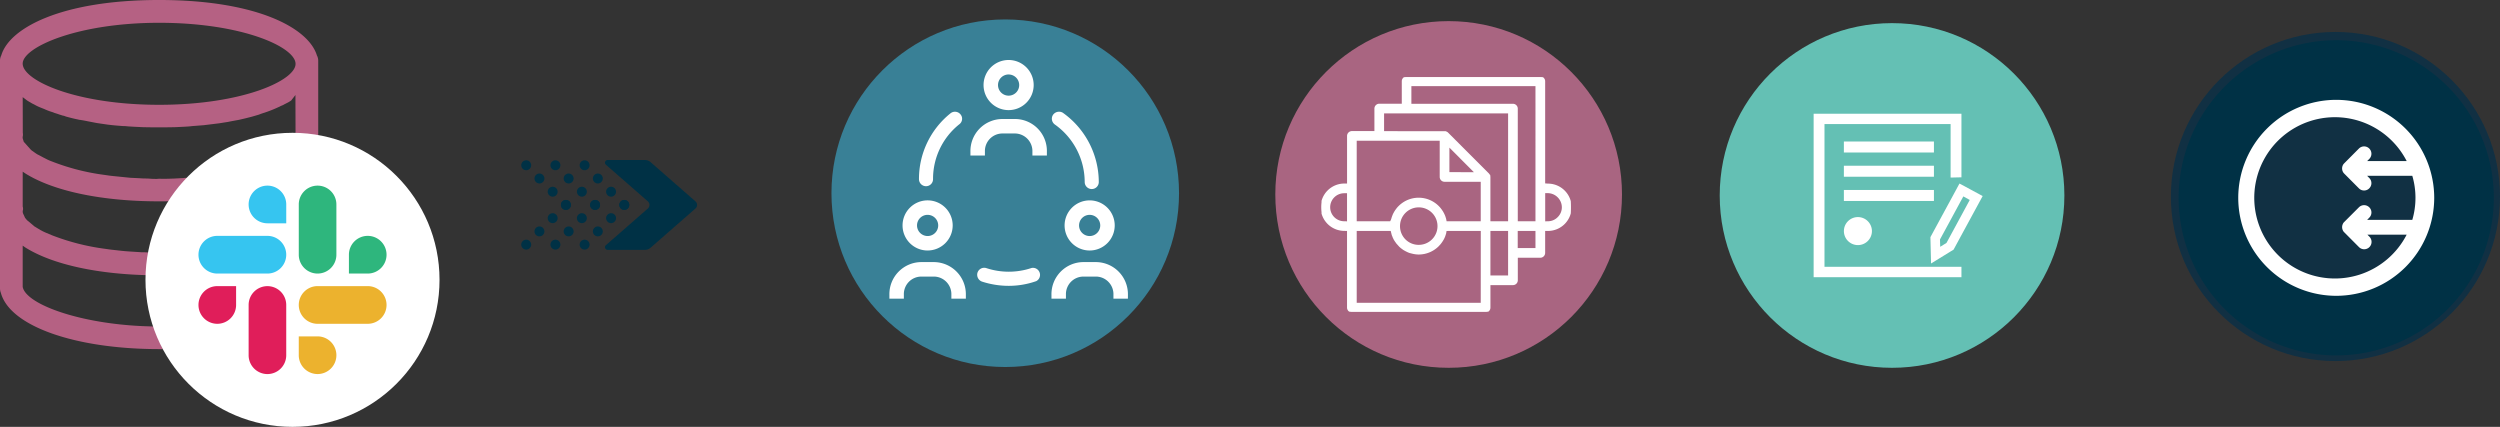 <svg xmlns="http://www.w3.org/2000/svg" xmlns:xlink="http://www.w3.org/1999/xlink" width="819" height="139.84" viewBox="0 0 819 139.84">
  <rect x="0" y="0" width="819" height="139.84" fill="#333333" stroke="none"/>
  <defs>
    <clipPath id="clip-path">
      <rect id="Rectangle_5306" data-name="Rectangle 5306" width="78.147" height="78.188" fill="none"/>
    </clipPath>
    <clipPath id="clip-path-2">
      <rect id="Rectangle_5307" data-name="Rectangle 5307" width="81.66" height="76.812" fill="none"/>
    </clipPath>
    <clipPath id="clip-path-3">
      <rect id="Rectangle_5308" data-name="Rectangle 5308" width="55.371" height="53.557" fill="none"/>
    </clipPath>
    <clipPath id="clip-path-4">
      <rect id="Rectangle_5309" data-name="Rectangle 5309" width="83.33" height="83.33" fill="none"/>
    </clipPath>
  </defs>
  <g id="Group_31633" data-name="Group 31633" transform="translate(-47.246 392.466)">
    <g id="Group_31620" data-name="Group 31620" transform="translate(218.005 -340.04)">
      <g id="Group_31586" data-name="Group 31586" transform="translate(27.429)">
        <path id="Path_45421" data-name="Path 45421" d="M102.575-350.009l13.75-12.018a1.555,1.555,0,0,0,0-2.338l-13.75-12.018a.871.871,0,0,1,.573-1.527h12.263a2.706,2.706,0,0,1,1.783.67l14.726,12.875a1.55,1.55,0,0,1,0,2.338l-14.726,12.871a2.705,2.705,0,0,1-1.783.67H103.148A.869.869,0,0,1,102.575-350.009Z" transform="translate(-102.276 377.909)" fill="#003145"/>
      </g>
      <g id="Group_31597" data-name="Group 31597" transform="translate(19.132 0.084)">
        <g id="Group_31591" data-name="Group 31591">
          <g id="Group_31587" data-name="Group 31587">
            <path id="Path_45422" data-name="Path 45422" d="M100.45-377.408a1.623,1.623,0,0,0,0,2.3,1.623,1.623,0,0,0,2.3,0,1.624,1.624,0,0,0,0-2.3A1.623,1.623,0,0,0,100.45-377.408Z" transform="translate(-99.972 377.886)" fill="#003145"/>
          </g>
          <g id="Group_31588" data-name="Group 31588" transform="translate(4.335 4.333)">
            <path id="Path_45423" data-name="Path 45423" d="M101.651-376.2a1.63,1.63,0,0,0,0,2.3,1.628,1.628,0,0,0,2.3,0,1.63,1.63,0,0,0,0-2.3A1.628,1.628,0,0,0,101.651-376.2Z" transform="translate(-101.176 376.683)" fill="#003145"/>
          </g>
          <g id="Group_31589" data-name="Group 31589" transform="translate(8.669 8.668)">
            <path id="Path_45424" data-name="Path 45424" d="M102.857-375a1.628,1.628,0,0,0,0,2.3,1.63,1.63,0,0,0,2.3,0,1.628,1.628,0,0,0,0-2.3A1.63,1.63,0,0,0,102.857-375Z" transform="translate(-102.379 375.479)" fill="#003145"/>
          </g>
          <g id="Group_31590" data-name="Group 31590" transform="translate(13.004 13)">
            <path id="Path_45425" data-name="Path 45425" d="M104.058-373.8a1.635,1.635,0,0,0,0,2.305,1.635,1.635,0,0,0,2.3,0,1.635,1.635,0,0,0,0-2.305A1.635,1.635,0,0,0,104.058-373.8Z" transform="translate(-103.583 374.276)" fill="#003145"/>
          </g>
        </g>
        <g id="Group_31596" data-name="Group 31596" transform="translate(0 13)">
          <g id="Group_31592" data-name="Group 31592" transform="translate(0 13.002)">
            <path id="Path_45426" data-name="Path 45426" d="M100.45-367.886a1.624,1.624,0,0,1,0-2.3,1.624,1.624,0,0,1,2.3,0,1.624,1.624,0,0,1,0,2.3A1.624,1.624,0,0,1,100.45-367.886Z" transform="translate(-99.972 370.666)" fill="#003145"/>
          </g>
          <g id="Group_31593" data-name="Group 31593" transform="translate(4.335 8.669)">
            <path id="Path_45427" data-name="Path 45427" d="M101.651-369.089a1.635,1.635,0,0,1,0-2.3,1.635,1.635,0,0,1,2.3,0,1.635,1.635,0,0,1,0,2.3A1.635,1.635,0,0,1,101.651-369.089Z" transform="translate(-101.176 371.869)" fill="#003145"/>
          </g>
          <g id="Group_31594" data-name="Group 31594" transform="translate(8.669 4.333)">
            <path id="Path_45428" data-name="Path 45428" d="M102.857-370.293a1.624,1.624,0,0,1,0-2.3,1.624,1.624,0,0,1,2.3,0,1.624,1.624,0,0,1,0,2.3A1.623,1.623,0,0,1,102.857-370.293Z" transform="translate(-102.379 373.073)" fill="#003145"/>
          </g>
          <g id="Group_31595" data-name="Group 31595" transform="translate(13.004)">
            <path id="Path_45429" data-name="Path 45429" d="M104.058-371.5a1.635,1.635,0,0,1,0-2.305,1.635,1.635,0,0,1,2.3,0,1.635,1.635,0,0,1,0,2.305A1.635,1.635,0,0,1,104.058-371.5Z" transform="translate(-103.583 374.276)" fill="#003145"/>
          </g>
        </g>
      </g>
      <g id="Group_31608" data-name="Group 31608" transform="translate(9.566 0.084)">
        <g id="Group_31602" data-name="Group 31602">
          <g id="Group_31598" data-name="Group 31598">
            <path id="Path_45430" data-name="Path 45430" d="M97.794-377.408a1.623,1.623,0,0,0,0,2.3,1.623,1.623,0,0,0,2.3,0,1.623,1.623,0,0,0,0-2.3A1.623,1.623,0,0,0,97.794-377.408Z" transform="translate(-97.316 377.886)" fill="#003145"/>
          </g>
          <g id="Group_31599" data-name="Group 31599" transform="translate(4.333 4.333)">
            <path id="Path_45431" data-name="Path 45431" d="M99-376.2a1.624,1.624,0,0,0,0,2.3,1.624,1.624,0,0,0,2.3,0,1.624,1.624,0,0,0,0-2.3A1.624,1.624,0,0,0,99-376.2Z" transform="translate(-98.519 376.683)" fill="#003145"/>
          </g>
          <g id="Group_31600" data-name="Group 31600" transform="translate(8.668 8.668)">
            <path id="Path_45432" data-name="Path 45432" d="M100.2-375a1.635,1.635,0,0,0,0,2.3,1.635,1.635,0,0,0,2.3,0,1.635,1.635,0,0,0,0-2.3A1.634,1.634,0,0,0,100.2-375Z" transform="translate(-99.723 375.479)" fill="#003145"/>
          </g>
          <g id="Group_31601" data-name="Group 31601" transform="translate(13.001 13)">
            <path id="Path_45433" data-name="Path 45433" d="M101.4-373.8a1.628,1.628,0,0,0,0,2.305,1.63,1.63,0,0,0,2.3,0,1.628,1.628,0,0,0,0-2.305A1.63,1.63,0,0,0,101.4-373.8Z" transform="translate(-100.926 374.276)" fill="#003145"/>
          </g>
        </g>
        <g id="Group_31607" data-name="Group 31607" transform="translate(0 13)">
          <g id="Group_31603" data-name="Group 31603" transform="translate(0 13.002)">
            <path id="Path_45434" data-name="Path 45434" d="M97.794-367.886a1.624,1.624,0,0,1,0-2.3,1.624,1.624,0,0,1,2.3,0,1.624,1.624,0,0,1,0,2.3A1.624,1.624,0,0,1,97.794-367.886Z" transform="translate(-97.316 370.666)" fill="#003145"/>
          </g>
          <g id="Group_31604" data-name="Group 31604" transform="translate(4.333 8.669)">
            <path id="Path_45435" data-name="Path 45435" d="M99-369.089a1.628,1.628,0,0,1,0-2.3,1.63,1.63,0,0,1,2.3,0,1.628,1.628,0,0,1,0,2.3A1.63,1.63,0,0,1,99-369.089Z" transform="translate(-98.519 371.869)" fill="#003145"/>
          </g>
          <g id="Group_31605" data-name="Group 31605" transform="translate(8.668 4.333)">
            <path id="Path_45436" data-name="Path 45436" d="M100.2-370.293a1.63,1.63,0,0,1,0-2.3,1.628,1.628,0,0,1,2.3,0,1.63,1.63,0,0,1,0,2.3A1.628,1.628,0,0,1,100.2-370.293Z" transform="translate(-99.723 373.073)" fill="#003145"/>
          </g>
          <g id="Group_31606" data-name="Group 31606" transform="translate(13.001)">
            <path id="Path_45437" data-name="Path 45437" d="M101.4-371.5a1.628,1.628,0,0,1,0-2.305,1.63,1.63,0,0,1,2.3,0,1.628,1.628,0,0,1,0,2.305A1.63,1.63,0,0,1,101.4-371.5Z" transform="translate(-100.926 374.276)" fill="#003145"/>
          </g>
        </g>
      </g>
      <g id="Group_31619" data-name="Group 31619" transform="translate(0 0.084)">
        <g id="Group_31613" data-name="Group 31613">
          <g id="Group_31609" data-name="Group 31609">
            <path id="Path_45438" data-name="Path 45438" d="M95.135-377.408a1.63,1.63,0,0,0,0,2.3,1.628,1.628,0,0,0,2.3,0,1.63,1.63,0,0,0,0-2.3A1.628,1.628,0,0,0,95.135-377.408Z" transform="translate(-94.66 377.886)" fill="#003145"/>
          </g>
          <g id="Group_31610" data-name="Group 31610" transform="translate(4.333 4.333)">
            <path id="Path_45439" data-name="Path 45439" d="M96.341-376.2a1.624,1.624,0,0,0,0,2.3,1.624,1.624,0,0,0,2.3,0,1.624,1.624,0,0,0,0-2.3A1.624,1.624,0,0,0,96.341-376.2Z" transform="translate(-95.863 376.683)" fill="#003145"/>
          </g>
          <g id="Group_31611" data-name="Group 31611" transform="translate(8.666 8.668)">
            <path id="Path_45440" data-name="Path 45440" d="M97.544-375a1.628,1.628,0,0,0,0,2.3,1.63,1.63,0,0,0,2.3,0,1.628,1.628,0,0,0,0-2.3A1.63,1.63,0,0,0,97.544-375Z" transform="translate(-97.066 375.479)" fill="#003145"/>
          </g>
          <g id="Group_31612" data-name="Group 31612" transform="translate(13.002 13)">
            <path id="Path_45441" data-name="Path 45441" d="M98.748-373.8a1.628,1.628,0,0,0,0,2.305,1.63,1.63,0,0,0,2.3,0,1.628,1.628,0,0,0,0-2.305A1.63,1.63,0,0,0,98.748-373.8Z" transform="translate(-98.27 374.276)" fill="#003145"/>
          </g>
        </g>
        <g id="Group_31618" data-name="Group 31618" transform="translate(0 13)">
          <g id="Group_31614" data-name="Group 31614" transform="translate(0 13.002)">
            <path id="Path_45442" data-name="Path 45442" d="M95.135-367.886a1.63,1.63,0,0,1,0-2.3,1.628,1.628,0,0,1,2.3,0,1.63,1.63,0,0,1,0,2.3A1.628,1.628,0,0,1,95.135-367.886Z" transform="translate(-94.66 370.666)" fill="#003145"/>
          </g>
          <g id="Group_31615" data-name="Group 31615" transform="translate(4.333 8.669)">
            <path id="Path_45443" data-name="Path 45443" d="M96.341-369.089a1.628,1.628,0,0,1,0-2.3,1.63,1.63,0,0,1,2.3,0,1.628,1.628,0,0,1,0,2.3A1.63,1.63,0,0,1,96.341-369.089Z" transform="translate(-95.863 371.869)" fill="#003145"/>
          </g>
          <g id="Group_31616" data-name="Group 31616" transform="translate(8.666 4.333)">
            <path id="Path_45444" data-name="Path 45444" d="M97.544-370.293a1.624,1.624,0,0,1,0-2.3,1.624,1.624,0,0,1,2.3,0,1.624,1.624,0,0,1,0,2.3A1.624,1.624,0,0,1,97.544-370.293Z" transform="translate(-97.066 373.073)" fill="#003145"/>
          </g>
          <g id="Group_31617" data-name="Group 31617" transform="translate(13.002)">
            <path id="Path_45445" data-name="Path 45445" d="M98.748-371.5a1.628,1.628,0,0,1,0-2.305,1.63,1.63,0,0,1,2.3,0,1.628,1.628,0,0,1,0,2.305A1.63,1.63,0,0,1,98.748-371.5Z" transform="translate(-98.27 374.276)" fill="#003145"/>
          </g>
        </g>
      </g>
    </g>
    <g id="Group_31623" data-name="Group 31623" transform="translate(319.632 -386.098)">
      <circle id="Ellipse_1898" data-name="Ellipse 1898" cx="56.933" cy="56.933" r="56.933" transform="translate(0)" fill="#398096"/>
      <g id="Group_31238" data-name="Group 31238" transform="translate(18.978 13.284)">
        <g id="Group_31622" data-name="Group 31622">
          <g id="Group_31621" data-name="Group 31621" clip-path="url(#clip-path)">
            <g id="Group_31237" data-name="Group 31237" transform="translate(-0.002 0.001)">
              <path id="Path_45001" data-name="Path 45001" d="M144.924-370.586a8.21,8.21,0,0,1-8.211-8.211,8.212,8.212,0,0,1,8.211-8.211,8.212,8.212,0,0,1,8.211,8.211,8.217,8.217,0,0,1-8.211,8.211m0-11.679a3.47,3.47,0,0,0-3.472,3.468,3.473,3.473,0,0,0,3.468,3.472,3.473,3.473,0,0,0,3.472-3.468v0a3.474,3.474,0,0,0-3.468-3.468" transform="translate(-105.864 387.009)" fill="#fff"/>
              <path id="Path_45002" data-name="Path 45002" d="M160.569-369.665h-4.743v-1.246a5.778,5.778,0,0,0-5.557-5.986h-4.408a5.746,5.746,0,0,0-5.593,5.856v1.376h-4.747v-1.246a10.5,10.5,0,0,1,10.253-10.729h4.7a10.479,10.479,0,0,1,10.095,10.786Z" transform="translate(-108.972 400.976)" fill="#fff"/>
              <path id="Path_45003" data-name="Path 45003" d="M144.939-379.639a2.239,2.239,0,0,1-.911,1.462,22.836,22.836,0,0,0-8.579,17.953,2.3,2.3,0,0,1-2.294,2.316,2.306,2.306,0,0,1-2.316-2.3A27.539,27.539,0,0,1,141.182-381.8a2.33,2.33,0,0,1,3.227.321l.151.191a2.206,2.206,0,0,1,.378,1.65" transform="translate(-121.145 399.256)" fill="#fff"/>
              <path id="Path_45004" data-name="Path 45004" d="M156.614-365.078a2.288,2.288,0,0,1-1.142,1.347,27.036,27.036,0,0,1-8.993,1.538h-.04a28.415,28.415,0,0,1-8.712-1.383,2.384,2.384,0,0,1-1.516-2.849,2.312,2.312,0,0,1,2.852-1.6l.068.022a23.445,23.445,0,0,0,14.69,0l.115-.04a2.315,2.315,0,0,1,2.521,1.2,2.283,2.283,0,0,1,.155,1.765" transform="translate(-107.369 436.181)" fill="#fff"/>
              <path id="Path_45005" data-name="Path 45005" d="M158.3-359.289A2.3,2.3,0,0,1,156-356.974a2.306,2.306,0,0,1-2.316-2.3,23.149,23.149,0,0,0-9.756-18.825,2.356,2.356,0,0,1-.965-1.5,2.251,2.251,0,0,1,.378-1.729,2.414,2.414,0,0,1,3.169-.645A27.936,27.936,0,0,1,158.3-359.289" transform="translate(-89.699 399.251)" fill="#fff"/>
              <path id="Path_45006" data-name="Path 45006" d="M137.56-357.814a8.209,8.209,0,0,1-8.215-8.212,8.213,8.213,0,0,1,8.211-8.215,8.215,8.215,0,0,1,8.215,8.211v0a8.222,8.222,0,0,1-8.211,8.212m0-11.68a3.47,3.47,0,0,0-3.472,3.468,3.473,3.473,0,0,0,3.468,3.472,3.467,3.467,0,0,0,3.468-3.468v0a3.471,3.471,0,0,0-3.465-3.468" transform="translate(-125.032 420.227)" fill="#fff"/>
              <path id="Path_45007" data-name="Path 45007" d="M153.2-356.647h-4.747v-1.25a5.774,5.774,0,0,0-5.553-5.982h-4.412a5.744,5.744,0,0,0-5.6,5.852v1.379H128.15v-1.25a10.517,10.517,0,0,1,10.293-10.729h4.415A10.539,10.539,0,0,1,153.2-357.9v1.25Z" transform="translate(-128.147 434.834)" fill="#fff"/>
              <path id="Path_45008" data-name="Path 45008" d="M152.307-357.814a8.211,8.211,0,0,1-8.222-8.2,8.213,8.213,0,0,1,8.2-8.222,8.215,8.215,0,0,1,8.222,8.2v.011a8.222,8.222,0,0,1-8.211,8.212m0-11.68a3.47,3.47,0,0,0-3.472,3.468,3.474,3.474,0,0,0,3.472,3.472,3.471,3.471,0,0,0,3.468-3.472,3.477,3.477,0,0,0-3.468-3.468" transform="translate(-86.686 420.227)" fill="#fff"/>
              <path id="Path_45009" data-name="Path 45009" d="M167.937-356.647h-4.743v-1.25a5.774,5.774,0,0,0-5.553-5.982h-4.408a5.744,5.744,0,0,0-5.6,5.852v1.379h-4.743v-1.25a10.519,10.519,0,0,1,10.289-10.729H157.6a10.537,10.537,0,0,1,10.34,10.732l0,.065Z" transform="translate(-89.794 434.834)" fill="#fff"/>
            </g>
          </g>
        </g>
      </g>
    </g>
    <g id="Group_31259" data-name="Group 31259" transform="translate(465.037 -385.547)">
      <circle id="Ellipse_1899" data-name="Ellipse 1899" cx="56.786" cy="56.786" r="56.786" fill="#a96581"/>
      <g id="Group_31240" data-name="Group 31240" transform="translate(15.143 18.378)">
        <g id="Group_31625" data-name="Group 31625">
          <g id="Group_31624" data-name="Group 31624" clip-path="url(#clip-path-2)">
            <g id="Group_31239" data-name="Group 31239" transform="translate(-0.022)">
              <path id="Path_45010" data-name="Path 45010" d="M241.641-350.324l-1.17-.094v-33.713a1.325,1.325,0,0,0-1.333-1.311h-43.8a1.308,1.308,0,0,0-1.311,1.307v7.635h-7.657a1.345,1.345,0,0,0-1.311,1.336v7.632h-7.632a1.323,1.323,0,0,0-1.325,1.311v15.872h-1.156a7.493,7.493,0,0,0-7.491,7.495,7.492,7.492,0,0,0,7.491,7.491l1.145.022v25.379a1.349,1.349,0,0,0,1.325,1.332h43.819a1.322,1.322,0,0,0,1.307-1.332V-317.6H230.2a1.32,1.32,0,0,0,1.311-1.322v-7.642h7.632a1.328,1.328,0,0,0,1.325-1.311v-7.469h1.167a7.493,7.493,0,0,0,7.495-7.491,7.493,7.493,0,0,0-7.495-7.491m-65.543,12.36-1.192-.025a4.855,4.855,0,0,1-4.858-4.855A4.858,4.858,0,0,1,174.9-347.7l1.192-.025Zm43.8,26.691H178.734v-24.069h11.611l.378,1.516c.047.115.119.3.191.465l.072.151.022.108c.115.234.234.493.349.728l.072.115c.115.191.234.378.349.54l.213.3a1.81,1.81,0,0,0,.281.378l.818.915a3.791,3.791,0,0,0,.281.256l.234.209.54.4a6.228,6.228,0,0,0,.8.494l.256.14c.166.094.353.162.515.256a1.761,1.761,0,0,1,.328.14c.144.047.281.1.4.14l1.03.259c.349.068.493.094.63.115l.353.047c.281.025.565.05.889.05a9.066,9.066,0,0,0,6.342-2.651c.259-.281.515-.569.76-.868l.115-.162a6.154,6.154,0,0,0,.515-.774l.14-.213a9.77,9.77,0,0,0,.472-.98c.187-.493.256-.774.349-1.055l.162-.983,1.008-.047h10.7Zm-26.971-25.333v-.047a6.4,6.4,0,0,1,6.393-6.414,6.4,6.4,0,0,1,6.414,6.393,6.4,6.4,0,0,1-6.393,6.414h-.043a6.358,6.358,0,0,1-6.371-6.342v0m26.971-1.383H208.23l-.187-.958c-.094-.349-.191-.634-.281-.911a9.535,9.535,0,0,0-.54-1.149l-.14-.256-.425-.645-.213-.277a7.254,7.254,0,0,0-.756-.868,9.025,9.025,0,0,0-12.76-.025,7.483,7.483,0,0,0-.727.821l-.212.281c-.162.234-.328.468-.465.7l-.14.256a6.6,6.6,0,0,0-.447.94l-.094.256a6.235,6.235,0,0,0-.259.8l-.137.378-.328.655H178.734v-26.9h27.717v12.13a1.328,1.328,0,0,0,1.325,1.311h12.115ZM209.1-354.077v-8.935l8.91,8.942Zm19.758,33.836h-6.321v-15.1h6.321Zm0-17.748h-6.324v-14.762c0-.072-.022-.166-.022-.234l-.022-.213c-.025,0-.072-.068-.1-.162-.115-.166-.187-.259-.256-.353l-13.415-13.423a.871.871,0,0,0-.281-.187,2.157,2.157,0,0,0-.328-.166L187.7-367.51v-6.342h41.161Zm8.964,8.784h-6.342v-6.133h6.342Zm0-8.784H231.5v-37.174a1.323,1.323,0,0,0-1.322-1.311H196.644v-6.317h41.179Zm7.2-1.426a4.706,4.706,0,0,1-3.371,1.426l-1.17.025v-9.763h1.17a4.937,4.937,0,0,1,4.815,4.876,4.745,4.745,0,0,1-1.451,3.439" transform="translate(-167.451 385.442)" fill="#fff" stroke="#fff" stroke-width="0.526"/>
            </g>
          </g>
        </g>
      </g>
    </g>
    <g id="Group_31261" data-name="Group 31261" transform="translate(610.624 -384.889)">
      <circle id="Ellipse_1900" data-name="Ellipse 1900" cx="56.457" cy="56.457" r="56.457" fill="#64c0b4"/>
      <g id="Group_31449" data-name="Group 31449" transform="translate(30.769 29.679)">
        <path id="Path_45247" data-name="Path 45247" d="M211.665-382.121v53.557h48.422v-3.4H215.22v-46.768h41.316v17.525l3.551-.083v-20.827Z" transform="translate(-211.665 382.121)" fill="#fff"/>
        <rect id="Rectangle_5272" data-name="Rectangle 5272" width="29.5" height="3.602" transform="translate(9.906 9.101)" fill="#fff"/>
        <rect id="Rectangle_5273" data-name="Rectangle 5273" width="29.5" height="3.602" transform="translate(9.906 17.039)" fill="#fff"/>
        <rect id="Rectangle_5274" data-name="Rectangle 5274" width="29.5" height="3.602" transform="translate(9.906 24.978)" fill="#fff"/>
        <g id="Group_31448" data-name="Group 31448" transform="translate(0.001)">
          <g id="Group_31627" data-name="Group 31627">
            <g id="Group_31626" data-name="Group 31626" clip-path="url(#clip-path-3)">
              <g id="Group_31447" data-name="Group 31447" transform="translate(9.91 22.877)">
                <path id="Path_45248" data-name="Path 45248" d="M223.6-368.117a4.59,4.59,0,0,1-4.6,4.577,4.592,4.592,0,0,1-4.578-4.6,4.589,4.589,0,0,1,4.588-4.578,4.6,4.6,0,0,1,4.592,4.6" transform="translate(-214.417 383.701)" fill="#fff"/>
                <path id="Path_45249" data-name="Path 45249" d="M232.454-375.434l-.648-.335L228.9-370.4l-6.612,12.187.209,8.633,6.4-3.94.983-.6,2.568-4.747,6.958-12.807ZM228.9-358.81l-1.351,2.492L225.5-355.05l-.076-2.409,3.475-6.4,3.551-6.562.623-1.142,2.1,1.167-2.723,5.031Z" transform="translate(-193.944 375.769)" fill="#fff"/>
              </g>
            </g>
          </g>
        </g>
      </g>
    </g>
    <circle id="Ellipse_1900-2" data-name="Ellipse 1900-2" cx="53.908" cy="53.908" r="53.908" transform="translate(758.43 -381.997)" fill="#113043"/>
    <g id="Group_31629" data-name="Group 31629" transform="translate(770.646 -369.778)">
      <g id="Group_31628" data-name="Group 31628" clip-path="url(#clip-path-4)">
        <g id="Group_31450" data-name="Group 31450" transform="translate(0.001 0.001)">
          <g id="Path_45250" data-name="Path 45250">
            <path id="Path_45446" data-name="Path 45446" d="M314.993-336.837h-14.8l.688-.709a2.383,2.383,0,0,0,.032-3.367h0l-.032-.029a2.4,2.4,0,0,0-3.392,0l-4.794,4.79a2.081,2.081,0,0,0-.526.789,2.411,2.411,0,0,0,0,1.833,2.08,2.08,0,0,0,.526.789l4.794,4.815a2.413,2.413,0,0,0,3.414.043,2.416,2.416,0,0,0,.043-3.414l-.691-.691h12.882a26.42,26.42,0,0,1-35.561,11.46,26.42,26.42,0,0,1-11.46-35.564,26.42,26.42,0,0,1,35.561-11.46,26.408,26.408,0,0,1,11.46,11.46H300.191l.688-.691a2.406,2.406,0,0,0,.011-3.4,2.406,2.406,0,0,0-3.4-.011h0l-4.8,4.826a2.206,2.206,0,0,0-.526.774,2.414,2.414,0,0,0,0,1.848,2.239,2.239,0,0,0,.526.774l4.794,4.815a2.377,2.377,0,0,0,3.36.036l0,0,.029-.033a2.377,2.377,0,0,0,.032-3.36h0l-.032-.032-.684-.713h14.791a25.617,25.617,0,0,1,0,14.431m-25.207-49.329A41.665,41.665,0,0,0,248.11-344.5a41.662,41.662,0,0,0,41.665,41.665A41.662,41.662,0,0,0,331.437-344.5a41.664,41.664,0,0,0-41.662-41.665" transform="translate(-248.11 386.166)" fill="#fff"/>
          </g>
        </g>
      </g>
    </g>
    <g id="Group_31631" data-name="Group 31631" transform="translate(47.246 -392.466)">
      <path id="Path_45447" data-name="Path 45447" d="M151.141-374.16l-.058-.083c-2.7-9.068-19.8-18.223-51.706-18.223-31.966,0-49.063,9.155-51.71,18.137a3.758,3.758,0,0,0-.421,1.718V-297.9a3.625,3.625,0,0,0,.281,1.354c2.9,10.869,24.137,18.418,51.71,18.447h1.379a45.1,45.1,0,0,1-2.255-7.408C74.9-285.726,55.7-292.6,54.679-298.515V-312l.789.562c8.957,5.661,24.166,8.957,42.051,9.155a46.476,46.476,0,0,1,1.462-7.466c-1.66-.029-2.9.029-4.588-.083a6.522,6.522,0,0,1-1.268-.029l-3.155-.2c-1.3-.083-2.395-.169-3.8-.338l-1.718-.195c-.929-.086-1.83-.227-3.068-.4a74.7,74.7,0,0,1-16.956-4.336l-2.478-1.041c-.281-.144-.508-.227-.76-.367-.227-.141-.45-.227-.591-.31l-.227-.141a6.018,6.018,0,0,0-.533-.31l-.933-.566c-.112-.083-.252-.169-.335-.223a.3.3,0,0,1-.227-.169L56.4-320.088a2.077,2.077,0,0,1-.475-.45l-.454-.533-.673-1.466a1.8,1.8,0,0,1-.029-1.156l.029-.141a2.587,2.587,0,0,0-.115-.958v-11.431l.789.533c9.238,5.831,25.153,9.18,43.768,9.18h.083c1.156,0,2.28,0,3.407-.025.818,0,1.635-.058,2.424-.058.814-.058,1.631-.083,2.42-.169a50.58,50.58,0,0,1,8.056-8.222l-3.155.393-.31.029c-1.07.14-2.168.223-3.353.339l-.76.029a2.419,2.419,0,0,0-.619.054l-3.126.169c-1.577.058-3.209.112-5.013.058a7.363,7.363,0,0,1-1.351.054c-.731,0-1.408-.054-2.139-.112-.454,0-.9-.029-1.354-.029-.591,0-1.07-.054-1.631-.083l-2.874-.14-5.575-.565c-.958-.083-1.858-.223-2.986-.393A72.783,72.783,0,0,1,64.4-339.517a15.906,15.906,0,0,1-1.912-.818l-.537-.281c-.537-.256-1.041-.537-1.437-.76l-.45-.227a1.021,1.021,0,0,0-.367-.169l-.45-.281c-.281-.169-.562-.367-.789-.537l-.843-.591-.14-.14c-.058-.058-.14-.141-.169-.141l-2.283-2.564-.31-1.012a1.627,1.627,0,0,1,0-.789,2.753,2.753,0,0,0,0-1.1l-.029-11.715,1.495,1.127.083.054c.454.281.929.536,1.523.9l.591.285a16.232,16.232,0,0,0,2.139,1.041l1.21.479a19.878,19.878,0,0,0,2.762,1.041l.364.141a2.26,2.26,0,0,0,.367.14l.987.31a7.306,7.306,0,0,0,.843.284c.227.083.454.14.677.223l.45.086c.281.083.565.223.789.281,1.268.339,2.535.677,3.832.929l.45.112c.421.029.789.112,1.181.169.45.086.958.169,1.437.281l2.085.4c.648.141,1.181.223,1.772.31l2.9.421c1.351.169,2.845.31,4.815.45l.958.029c.843.112,1.718.141,2.676.2l2.928.141c3.436.083,7.239.083,10.7,0l2.9-.141c.872-.058,1.718-.086,2.449-.2l3.972-.31,4.844-.591c.591-.086,1.127-.169,1.635-.256l1.433-.223c.677-.14,1.408-.281,2.168-.421.454-.086.958-.169,1.408-.256l.479-.112c1.383-.31,2.622-.619,3.8-.929l2.309-.677a14.76,14.76,0,0,1,1.408-.508c.45-.14.619-.194.677-.223a38.172,38.172,0,0,0,3.605-1.408l1.127-.508a4.693,4.693,0,0,1,.648-.31,3.6,3.6,0,0,0,.76-.367l.648-.335a11.134,11.134,0,0,0,1.66-.958l1.408-1.8v1.974l.029,10.08v3.382c.9-.029,1.8-.058,2.7-.058,1.606,0,3.184.083,4.732.223v-26.867A3.821,3.821,0,0,0,151.141-374.16ZM99.377-358.133c-27.292,0-44.7-7.97-44.7-13.491,0-5.323,17.8-13.376,44.7-13.376,27.259,0,44.694,7.97,44.694,13.459C144.071-366.1,126.636-358.133,99.377-358.133Z" transform="translate(-47.246 392.466)" fill="#b56183"/>
      <circle id="Ellipse_1961" data-name="Ellipse 1961" cx="48.165" cy="48.165" r="48.165" transform="translate(47.66 43.509)" fill="#fff"/>
      <g id="Group_31630" data-name="Group 31630" transform="translate(65.021 60.811)">
        <path id="Path_45448" data-name="Path 45448" d="M87.888-375.581a6.163,6.163,0,0,0-6.158,6.169,6.166,6.166,0,0,0,6.162,6.173h6.162v-6.169a6.167,6.167,0,0,0-6.166-6.173h0m0,16.459H71.462a6.173,6.173,0,0,0-6.162,6.173,6.172,6.172,0,0,0,6.162,6.176H87.888a6.169,6.169,0,0,0,6.162-6.173,6.17,6.17,0,0,0-6.162-6.176Z" transform="translate(-65.3 375.581)" fill="#36c5f0" fill-rule="evenodd"/>
        <path id="Path_45449" data-name="Path 45449" d="M103.174-352.949a6.173,6.173,0,0,0-6.162-6.173,6.169,6.169,0,0,0-6.162,6.173v6.176h6.162A6.174,6.174,0,0,0,103.174-352.949Zm-16.43,0v-16.462a6.165,6.165,0,0,0-6.158-6.169,6.163,6.163,0,0,0-6.162,6.169v16.462a6.167,6.167,0,0,0,6.158,6.176A6.17,6.17,0,0,0,86.745-352.949Z" transform="translate(-41.564 375.581)" fill="#2eb67d" fill-rule="evenodd"/>
        <path id="Path_45450" data-name="Path 45450" d="M80.585-337.629a6.166,6.166,0,0,0,6.162-6.173,6.163,6.163,0,0,0-6.162-6.169H74.423v6.169A6.169,6.169,0,0,0,80.585-337.629Zm0-16.462h16.43a6.174,6.174,0,0,0,6.162-6.173,6.172,6.172,0,0,0-6.162-6.176H80.589a6.169,6.169,0,0,0-6.162,6.173,6.167,6.167,0,0,0,6.158,6.176Z" transform="translate(-41.567 399.358)" fill="#ecb22e" fill-rule="evenodd"/>
        <path id="Path_45451" data-name="Path 45451" d="M65.3-360.267a6.174,6.174,0,0,0,6.162,6.173,6.169,6.169,0,0,0,6.162-6.173v-6.173H71.462A6.171,6.171,0,0,0,65.3-360.267Zm16.43,0V-343.8a6.168,6.168,0,0,0,6.158,6.173A6.166,6.166,0,0,0,94.05-343.8v-16.459a6.163,6.163,0,0,0-6.158-6.173,6.161,6.161,0,0,0-6.162,6.169h0" transform="translate(-65.3 399.361)" fill="#e01e5a" fill-rule="evenodd"/>
      </g>
    </g>
    <g id="Group_31632" data-name="Group 31632" transform="translate(760.967 -379.295)">
      <path id="Path_45452" data-name="Path 45452" d="M297.052-285.545a51.688,51.688,0,0,1-51.63-51.63,51.689,51.689,0,0,1,51.63-51.634,51.69,51.69,0,0,1,51.634,51.634A51.689,51.689,0,0,1,297.052-285.545Zm0-83.727a32.133,32.133,0,0,0-32.1,32.1,32.133,32.133,0,0,0,32.1,32.1,32.133,32.133,0,0,0,32.1-32.1A32.133,32.133,0,0,0,297.052-369.271Z" transform="translate(-245.422 388.809)" fill="#003145"/>
    </g>
  </g>
</svg>
